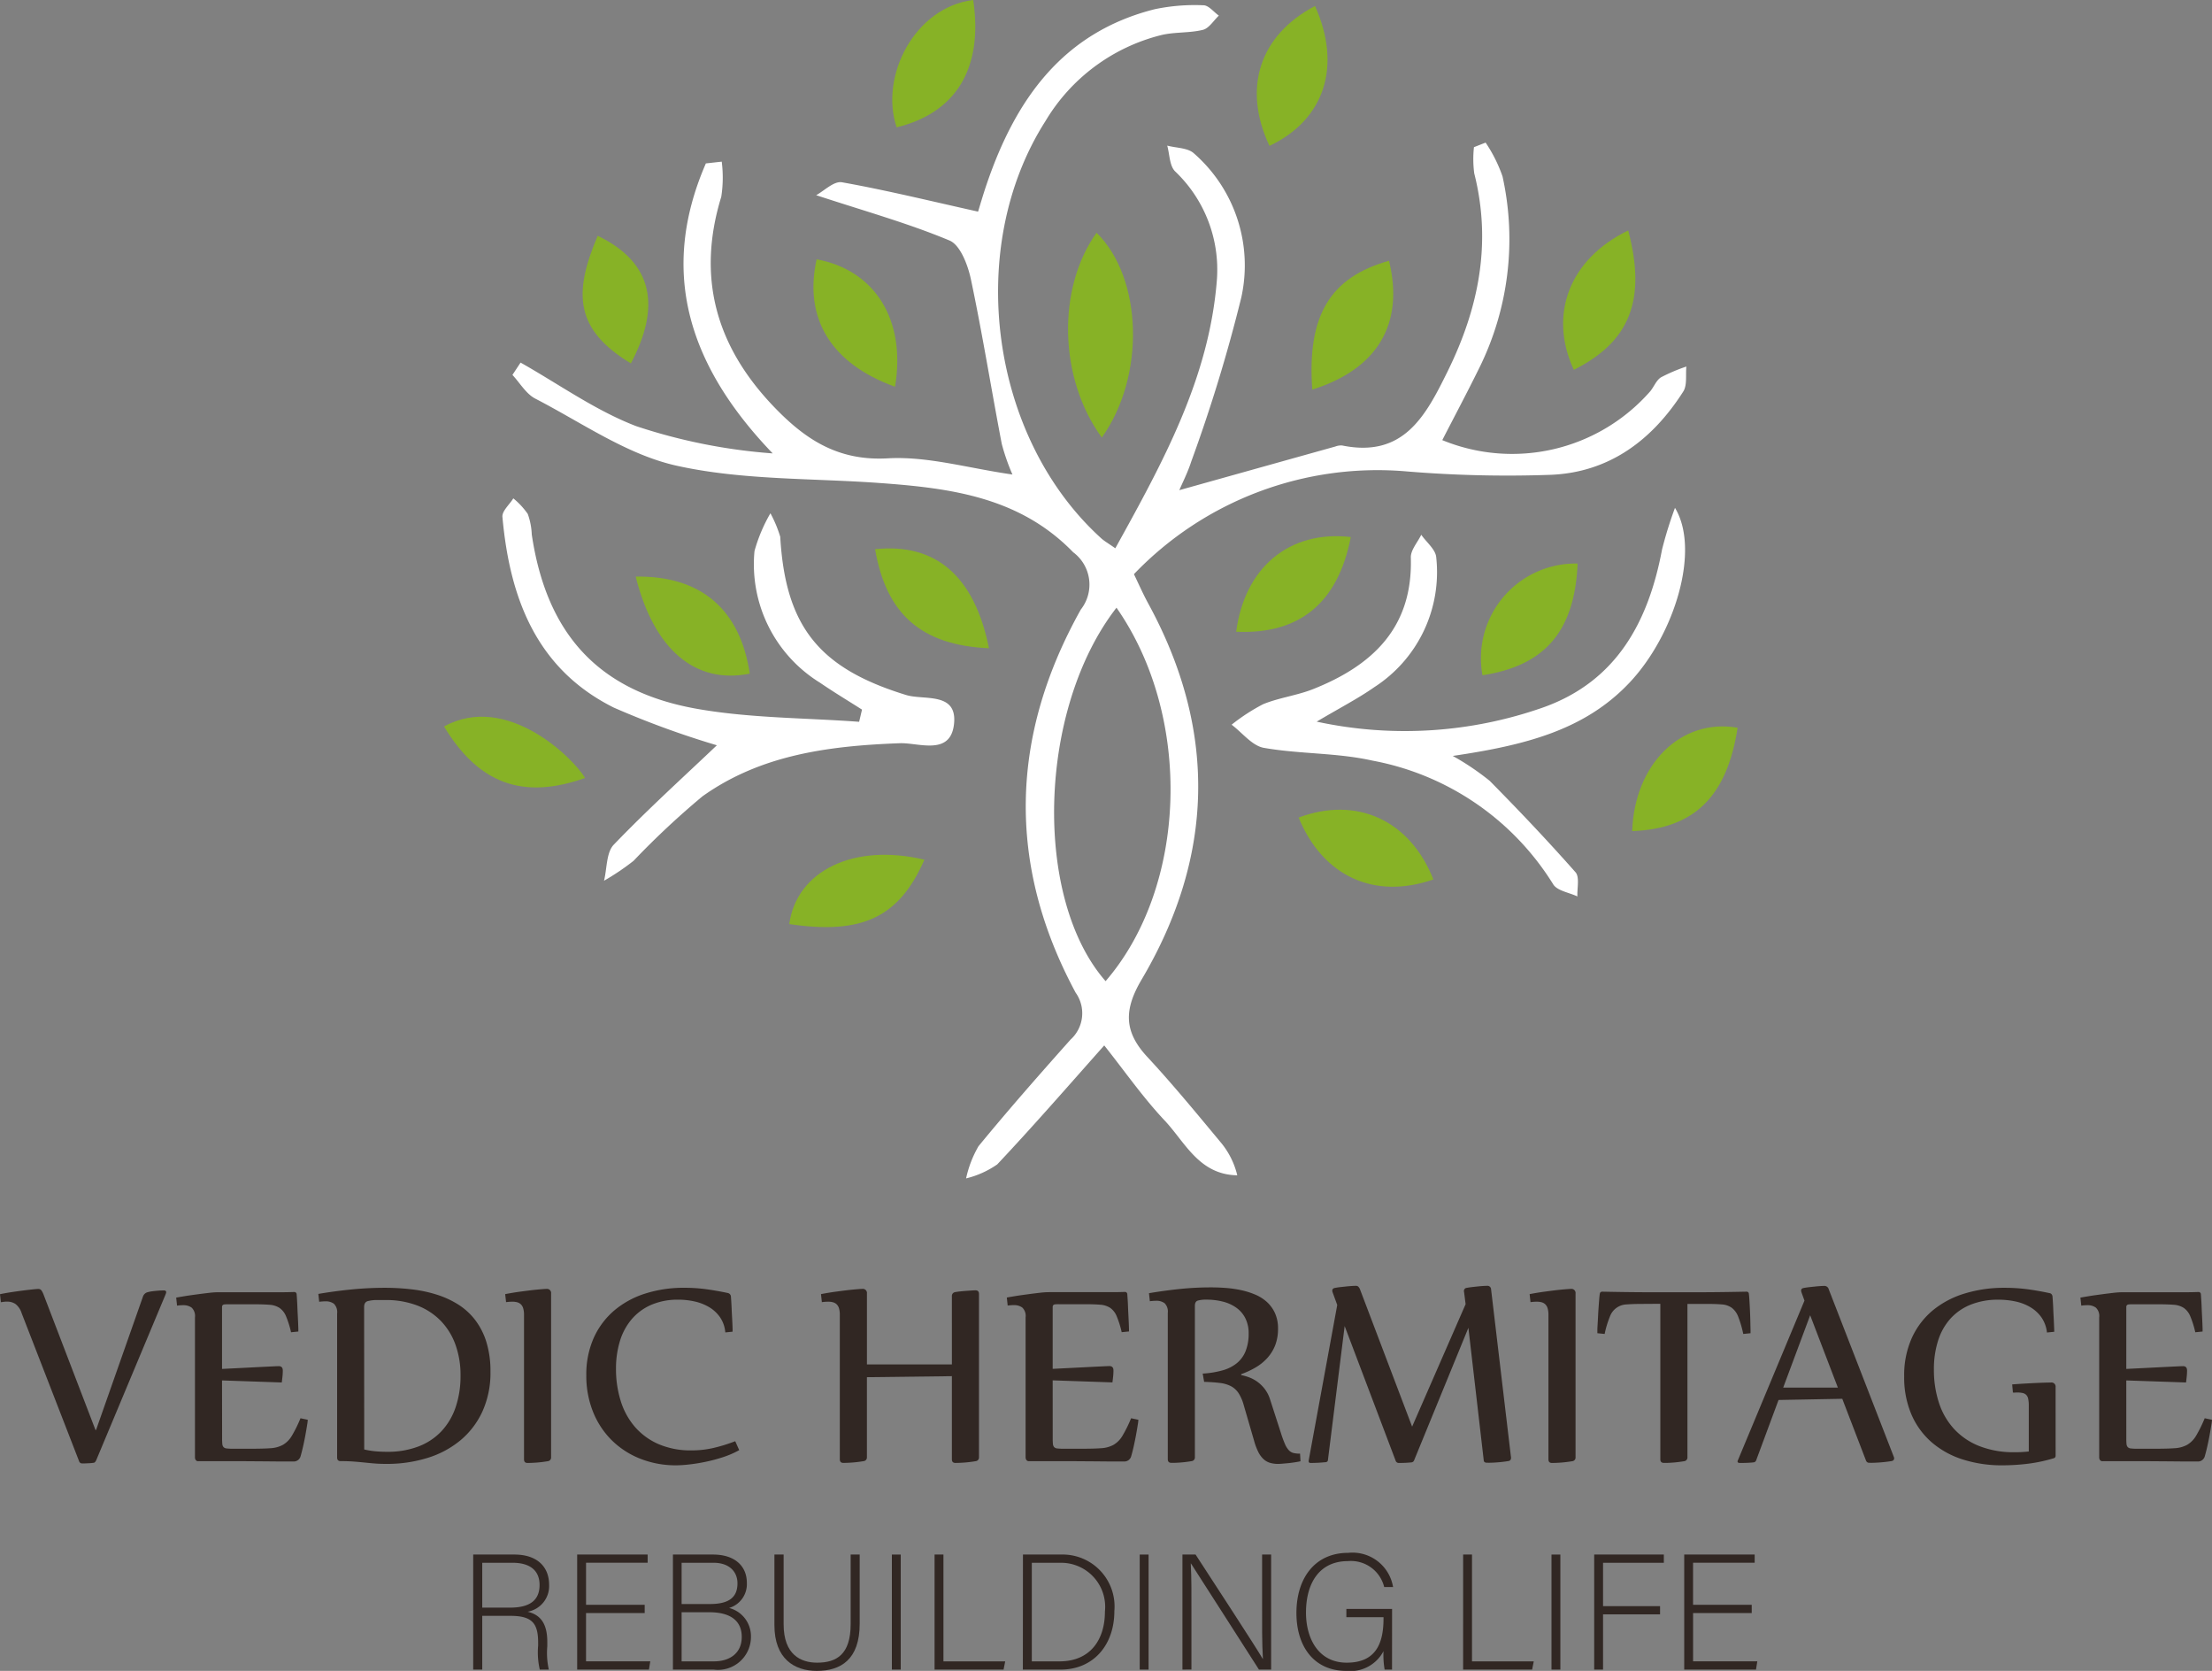 <svg xmlns="http://www.w3.org/2000/svg" width="145.195" height="109.645" viewBox="0 0 145.195 109.645">
  <rect x="0" y="0" width="145.195" height="109.645" fill="#808080" stroke="none"/>
  <g id="Group_100" data-name="Group 100" transform="translate(-156.469 -110.781)">
    <g id="Group_2" data-name="Group 2" transform="translate(156.469 195.167)">
      <g id="Group_1" data-name="Group 1" transform="translate(0 0)">
        <path id="Path_1" data-name="Path 1" d="M165.854,538.5a.438.438,0,0,1,.316-.287,1.9,1.9,0,0,1,.287-.057c.1-.013.2-.024.3-.033s.183-.016.263-.019.142-.005.186-.005a.2.2,0,0,1,.139.034.111.111,0,0,1,.034.081.6.6,0,0,1-.048.162l-4.544,10.859q-.077.163-.163.173c-.032.006-.085.012-.158.019s-.15.011-.23.014l-.23.01-.148,0a.226.226,0,0,1-.11-.029.233.233,0,0,1-.091-.125l-3.769-9.71a1.215,1.215,0,0,0-.407-.6.963.963,0,0,0-.54-.153c-.064,0-.129,0-.2.01s-.139.016-.215.029l-.057-.527q.421-.086.842-.148t.77-.105q.349-.043.588-.067t.306-.023a.245.245,0,0,1,.211.091,1.222,1.222,0,0,1,.134.254l3.416,8.907h.038Z" transform="translate(-156.469 -537.807)" fill="#312723"/>
        <path id="Path_2" data-name="Path 2" d="M216.125,548.6a3.581,3.581,0,0,0,.014.359.361.361,0,0,0,.077.2.319.319,0,0,0,.206.091,3.246,3.246,0,0,0,.4.019h1.234q.765,0,1.244-.034a1.926,1.926,0,0,0,.813-.22,1.662,1.662,0,0,0,.588-.593,8.554,8.554,0,0,0,.569-1.153l.478.1a3.185,3.185,0,0,1-.043.345q-.043.277-.11.646t-.153.751q-.086.383-.172.67a.463.463,0,0,1-.469.325q-.354,0-.842,0l-1.086-.01-1.282-.009q-.684-.005-1.43,0h-1.588a.192.192,0,0,1-.182-.082.306.306,0,0,1-.048-.158v-9.193a.759.759,0,0,0-.22-.646.911.911,0,0,0-.545-.158,3.027,3.027,0,0,0-.411.029l-.057-.526c.134-.025.328-.058.583-.1s.522-.077.8-.115.546-.07.8-.1.46-.038.607-.038h3.482q.325,0,.679,0t.785-.015a.152.152,0,0,1,.172.143c.006.089.015.207.024.354s.018.306.024.478.014.348.024.526.018.345.024.5.011.284.014.392,0,.175,0,.2l-.478.048a6.226,6.226,0,0,0-.33-1.052,1.241,1.241,0,0,0-.426-.545,1.374,1.374,0,0,0-.655-.206q-.4-.033-1.029-.033h-1.684a2.382,2.382,0,0,0-.244.009.2.2,0,0,0-.119.048.166.166,0,0,0-.043.11c0,.048,0,.113,0,.2v3.875l1.44-.072,1.138-.058.78-.038c.2-.01.319-.014.363-.014q.268,0,.268.287,0,.182-.019.373c-.013.128-.029.265-.048.411l-3.922-.134Z" transform="translate(-201.546 -538.589)" fill="#312723"/>
        <path id="Path_3" data-name="Path 3" d="M260.256,549q-.229,0-.229-.239v-9.442a.779.779,0,0,0-.21-.646.885.885,0,0,0-.545-.158,3.407,3.407,0,0,0-.421.029l-.057-.516q1.071-.183,2.167-.292t2.2-.11a15.064,15.064,0,0,1,1.794.106,8.778,8.778,0,0,1,1.646.354,6.037,6.037,0,0,1,1.411.66,4.281,4.281,0,0,1,1.1,1.024,4.64,4.64,0,0,1,.722,1.444,6.5,6.5,0,0,1,.259,1.923,6.134,6.134,0,0,1-.512,2.569,5.38,5.38,0,0,1-1.425,1.9,6.26,6.26,0,0,1-2.171,1.176,8.969,8.969,0,0,1-2.741.4q-.431,0-.761-.028t-.656-.062c-.217-.022-.448-.043-.693-.062S260.595,549,260.256,549Zm1.55-.765a5.268,5.268,0,0,0,.736.12q.373.033.775.033a5.623,5.623,0,0,0,2.047-.349,4.061,4.061,0,0,0,1.511-1,4.333,4.333,0,0,0,.933-1.579,6.367,6.367,0,0,0,.32-2.085,5.85,5.85,0,0,0-.33-2.009,4.374,4.374,0,0,0-.961-1.564,4.287,4.287,0,0,0-1.55-1.014,5.722,5.722,0,0,0-2.1-.358h-.488a2.371,2.371,0,0,0-.665.072c-.156.047-.234.177-.234.387Z" transform="translate(-237.899 -537.507)" fill="#312723"/>
        <path id="Path_4" data-name="Path 4" d="M318.857,538.342q.516-.1.98-.162t.823-.105q.359-.038.6-.057c.16-.013.261-.019.306-.019a.271.271,0,0,1,.306.306v10.734a.245.245,0,0,1-.23.268q-.163.028-.359.052c-.131.016-.258.029-.382.038s-.239.016-.344.019-.183.005-.234.005c-.153,0-.229-.08-.229-.24V539.71a1.488,1.488,0,0,0-.053-.436.608.608,0,0,0-.153-.263.564.564,0,0,0-.239-.134,1.167,1.167,0,0,0-.311-.038,3.047,3.047,0,0,0-.421.029Z" transform="translate(-285.698 -537.807)" fill="#312723"/>
        <path id="Path_5" data-name="Path 5" d="M354.987,548.28a6.039,6.039,0,0,1-1.091.469,10.576,10.576,0,0,1-1.162.306q-.569.115-1.062.167a7.886,7.886,0,0,1-.8.053,6.323,6.323,0,0,1-2.411-.445,5.562,5.562,0,0,1-1.87-1.229,5.5,5.5,0,0,1-1.211-1.866,6.327,6.327,0,0,1-.43-2.363,5.878,5.878,0,0,1,.488-2.459,5.122,5.122,0,0,1,1.349-1.8,5.887,5.887,0,0,1,2.037-1.11,8.322,8.322,0,0,1,2.555-.378,10.624,10.624,0,0,1,1.483.1q.708.1,1.378.244a.249.249,0,0,1,.139.081.257.257,0,0,1,.062.129c.006.09.015.2.024.345s.018.291.024.454.014.329.024.5.017.325.024.469.011.266.014.368,0,.166,0,.191l-.478.048a2.04,2.04,0,0,0-.349-1,2.313,2.313,0,0,0-.722-.665,3.241,3.241,0,0,0-.952-.368,4.839,4.839,0,0,0-1.038-.115,4.408,4.408,0,0,0-1.813.344,3.537,3.537,0,0,0-1.282.952,4.027,4.027,0,0,0-.765,1.435,6.137,6.137,0,0,0-.253,1.8,6.982,6.982,0,0,0,.311,2.119,4.743,4.743,0,0,0,.933,1.7,4.348,4.348,0,0,0,1.55,1.129,5.325,5.325,0,0,0,2.172.411,6.332,6.332,0,0,0,1.444-.163,10.554,10.554,0,0,0,1.416-.44Z" transform="translate(-306.465 -537.507)" fill="#312723"/>
        <path id="Path_6" data-name="Path 6" d="M428.974,538.476a.253.253,0,0,1,.23-.268q.153-.029.349-.048c.131-.013.26-.024.387-.034l.349-.024c.1-.006.183-.01.235-.01.153,0,.229.08.229.239v10.706a.245.245,0,0,1-.229.268c-.109.019-.229.036-.359.052s-.258.029-.383.038-.239.016-.344.019-.183.005-.234.005q-.23,0-.23-.24v-5.453l-5.577.067v5.242a.245.245,0,0,1-.23.268q-.163.028-.359.052c-.131.016-.258.029-.382.038s-.24.016-.344.019-.183.005-.235.005q-.229,0-.229-.24V539.71a1.494,1.494,0,0,0-.053-.436.609.609,0,0,0-.153-.263.564.564,0,0,0-.24-.134,1.167,1.167,0,0,0-.311-.038,3.047,3.047,0,0,0-.421.029l-.057-.527q.517-.1.98-.162t.823-.105q.359-.038.6-.057c.159-.013.261-.019.306-.019a.271.271,0,0,1,.306.306v4.649h5.577Z" transform="translate(-366.493 -537.807)" fill="#312723"/>
        <path id="Path_7" data-name="Path 7" d="M483.132,548.6a3.576,3.576,0,0,0,.014.359.362.362,0,0,0,.077.2.32.32,0,0,0,.206.091,3.246,3.246,0,0,0,.4.019h1.234q.765,0,1.244-.034a1.926,1.926,0,0,0,.813-.22,1.662,1.662,0,0,0,.588-.593,8.546,8.546,0,0,0,.569-1.153l.478.1a3.171,3.171,0,0,1-.043.345q-.042.277-.11.646t-.153.751q-.086.383-.172.67a.463.463,0,0,1-.469.325q-.354,0-.842,0l-1.086-.01-1.282-.009q-.684-.005-1.43,0h-1.588A.193.193,0,0,1,481.4,550a.307.307,0,0,1-.048-.158v-9.193a.759.759,0,0,0-.22-.646.911.911,0,0,0-.545-.158,3.028,3.028,0,0,0-.411.029l-.057-.526c.134-.025.328-.058.583-.1s.522-.077.8-.115.546-.07.8-.1.46-.038.607-.038h3.482q.325,0,.679,0t.785-.015a.152.152,0,0,1,.172.143c.006.089.014.207.024.354s.018.306.024.478.014.348.024.526.017.345.024.5.011.284.014.392,0,.175,0,.2l-.478.048a6.232,6.232,0,0,0-.33-1.052,1.242,1.242,0,0,0-.426-.545,1.374,1.374,0,0,0-.655-.206q-.4-.033-1.028-.033h-1.684a2.381,2.381,0,0,0-.244.009.2.2,0,0,0-.119.048.166.166,0,0,0-.043.11c0,.048,0,.113,0,.2v3.875l1.44-.072,1.138-.058.78-.038q.3-.014.363-.014.268,0,.268.287,0,.182-.019.373c-.013.128-.029.265-.048.411l-3.922-.134Z" transform="translate(-414.032 -538.589)" fill="#312723"/>
        <path id="Path_8" data-name="Path 8" d="M529.33,543.221a6.159,6.159,0,0,0,1.3-.211,2.589,2.589,0,0,0,.942-.473,1.968,1.968,0,0,0,.574-.79,3.054,3.054,0,0,0,.2-1.157,2.178,2.178,0,0,0-.21-.986,1.894,1.894,0,0,0-.583-.694,2.606,2.606,0,0,0-.88-.407,4.264,4.264,0,0,0-1.091-.134,1.972,1.972,0,0,0-.574.062q-.192.061-.191.349V548.7a.246.246,0,0,1-.23.268q-.163.028-.359.052c-.131.016-.258.029-.382.038s-.239.016-.345.019-.183,0-.234,0q-.229,0-.229-.24v-9.6a.766.766,0,0,0-.211-.636.885.885,0,0,0-.545-.158,3.369,3.369,0,0,0-.421.029l-.057-.526q.956-.163,1.985-.273a19.872,19.872,0,0,1,2.1-.109q.459,0,.966.038a7.34,7.34,0,0,1,.995.144,5.162,5.162,0,0,1,.928.292,2.69,2.69,0,0,1,.77.488,2.256,2.256,0,0,1,.526.727,2.4,2.4,0,0,1,.2,1.009,2.975,2.975,0,0,1-.186,1.1,2.714,2.714,0,0,1-.517.837,3.26,3.26,0,0,1-.77.621,5.531,5.531,0,0,1-.947.44v.058a3.569,3.569,0,0,1,.517.148,2.271,2.271,0,0,1,.54.287,2.356,2.356,0,0,1,.488.474,2.245,2.245,0,0,1,.359.708l.708,2.191a7.211,7.211,0,0,0,.263.717,1.407,1.407,0,0,0,.254.407.636.636,0,0,0,.306.182,1.827,1.827,0,0,0,.431.043l.029.5c-.121.026-.254.05-.4.072s-.286.04-.426.053l-.378.034q-.168.014-.253.014a1.882,1.882,0,0,1-.545-.072,1.079,1.079,0,0,1-.431-.248,1.647,1.647,0,0,1-.34-.469,4.061,4.061,0,0,1-.273-.732l-.679-2.334a2.833,2.833,0,0,0-.344-.794,1.367,1.367,0,0,0-.5-.454,2.125,2.125,0,0,0-.727-.21q-.426-.053-1.029-.072Z" transform="translate(-450.385 -537.472)" fill="#312723"/>
        <path id="Path_9" data-name="Path 9" d="M587.632,539.806l-3.568,8.706a.2.2,0,0,1-.172.124c-.115.013-.244.022-.388.029s-.288.009-.435.009a.21.21,0,0,1-.211-.143l-3.348-8.84-1.1,8.811c-.013.076-.07.118-.172.124s-.257.024-.426.033-.346.015-.531.015q-.134,0-.134-.106a.33.33,0,0,1,.01-.1l1.866-10.16-.307-.841a.321.321,0,0,1-.019-.1c0-.1.064-.163.192-.182.1-.019.221-.037.358-.053l.4-.043c.131-.013.25-.022.359-.029s.188-.009.239-.009a.219.219,0,0,1,.163.057.549.549,0,0,1,.105.163l3.425,9.021,3.511-8.036-.1-.794c-.007-.007-.01-.032-.01-.077a.2.2,0,0,1,.182-.2c.1-.019.22-.037.354-.053s.265-.029.393-.043.244-.022.349-.029.183-.009.235-.009a.236.236,0,0,1,.268.22l1.3,10.964a.287.287,0,0,1,.01.062v.043a.193.193,0,0,1-.182.211c-.108.019-.233.036-.373.052s-.277.029-.411.038-.257.016-.369.019-.193,0-.244,0a.278.278,0,0,1-.143-.034.137.137,0,0,1-.067-.109Z" transform="translate(-491.247 -537.061)" fill="#312723"/>
        <path id="Path_10" data-name="Path 10" d="M648.176,538.342q.516-.1.98-.162t.823-.105q.359-.038.6-.057c.16-.013.261-.019.306-.019a.271.271,0,0,1,.306.306v10.734a.245.245,0,0,1-.23.268c-.109.019-.228.036-.359.052s-.258.029-.383.038-.239.016-.344.019-.183.005-.235.005q-.229,0-.229-.24V539.71a1.487,1.487,0,0,0-.053-.436.609.609,0,0,0-.153-.263.565.565,0,0,0-.239-.134,1.169,1.169,0,0,0-.311-.038,3.046,3.046,0,0,0-.421.029Z" transform="translate(-547.772 -537.807)" fill="#312723"/>
        <path id="Path_11" data-name="Path 11" d="M672.925,539.693q-.622,0-1.029.033a1.209,1.209,0,0,0-1.119.809,6.351,6.351,0,0,0-.34,1.129l-.478-.048c0-.025,0-.1,0-.211s.01-.252.019-.411.019-.334.028-.526.021-.378.034-.559.026-.351.038-.507.026-.279.039-.368.063-.144.172-.144q.87.018,1.665.028t1.464.01h3.185q.67,0,1.473-.01t1.674-.028a.143.143,0,0,1,.153.144q.019.134.033.368t.029.507q.014.272.024.559t.014.526q.005.24.01.411c0,.115,0,.186,0,.211l-.478.048a7.092,7.092,0,0,0-.33-1.129,1.333,1.333,0,0,0-.426-.589,1.28,1.28,0,0,0-.655-.22q-.4-.034-1.029-.033h-1.224v10.055a.246.246,0,0,1-.23.268q-.163.028-.359.052c-.131.016-.258.029-.383.038s-.239.016-.344.019-.183,0-.235,0q-.229,0-.229-.24v-10.2Z" transform="translate(-565.108 -538.516)" fill="#312723"/>
        <path id="Path_12" data-name="Path 12" d="M717.719,544.542l-1.473,3.97a.2.2,0,0,1-.172.124c-.115.013-.246.022-.392.029s-.312.009-.5.009c-.1,0-.153-.032-.153-.1a.1.1,0,0,1,.01-.047l4.382-10.505-.2-.554a.5.5,0,0,1-.019-.106c0-.1.061-.153.182-.172.1-.019.222-.037.359-.053l.4-.043c.128-.013.245-.022.354-.029s.188-.009.239-.009a.292.292,0,0,1,.277.22l4.266,10.982a.369.369,0,0,1,.029.106c0,.108-.064.172-.191.191s-.244.036-.388.052-.284.029-.421.038-.263.016-.378.019-.2,0-.249,0a.217.217,0,0,1-.22-.143l-1.559-4.057Zm.306-.813h3.588l-1.818-4.746Z" transform="translate(-600.976 -537.061)" fill="#312723"/>
        <path id="Path_13" data-name="Path 13" d="M778.523,548.653a.16.16,0,0,1-.106.153,10.125,10.125,0,0,1-1.664.359,13.505,13.505,0,0,1-1.722.11,8.376,8.376,0,0,1-2.612-.387,5.8,5.8,0,0,1-2.038-1.129,5.071,5.071,0,0,1-1.325-1.827,6.161,6.161,0,0,1-.474-2.483,5.982,5.982,0,0,1,.5-2.526,5.1,5.1,0,0,1,1.387-1.823,6.047,6.047,0,0,1,2.09-1.1,8.825,8.825,0,0,1,2.621-.374,11.574,11.574,0,0,1,1.531.1q.718.1,1.406.249a.219.219,0,0,1,.148.081.3.3,0,0,1,.053.129c.006.09.015.2.024.345s.018.291.024.454.014.329.024.5.017.325.023.469.011.266.015.368.005.166.005.191l-.478.048a2.145,2.145,0,0,0-.378-1.014,2.387,2.387,0,0,0-.742-.665,3.257,3.257,0,0,0-.976-.364,5.335,5.335,0,0,0-1.072-.11,4.818,4.818,0,0,0-1.851.33,3.586,3.586,0,0,0-1.334.933,3.934,3.934,0,0,0-.8,1.444,6.126,6.126,0,0,0-.268,1.866,6.9,6.9,0,0,0,.335,2.205,4.675,4.675,0,0,0,1,1.717,4.5,4.5,0,0,0,1.655,1.114,6.142,6.142,0,0,0,2.3.4c.147,0,.3,0,.455-.01s.317-.019.483-.039v-3a2.151,2.151,0,0,0-.038-.449.52.52,0,0,0-.129-.263.475.475,0,0,0-.234-.124,1.558,1.558,0,0,0-.354-.034c-.045,0-.091,0-.139.005s-.1,0-.148,0l-.048-.536q.516-.038.952-.062t.765-.038q.33-.014.545-.019l.282-.005a.271.271,0,0,1,.306.306Z" transform="translate(-643.593 -537.507)" fill="#312723"/>
        <path id="Path_14" data-name="Path 14" d="M828.24,548.6a3.517,3.517,0,0,0,.014.359.361.361,0,0,0,.077.2.319.319,0,0,0,.206.091,3.245,3.245,0,0,0,.4.019h1.234q.765,0,1.244-.034a1.926,1.926,0,0,0,.813-.22,1.663,1.663,0,0,0,.589-.593,8.557,8.557,0,0,0,.569-1.153l.478.1a3.2,3.2,0,0,1-.043.345q-.043.277-.11.646t-.153.751q-.086.383-.172.67a.463.463,0,0,1-.469.325q-.354,0-.841,0l-1.086-.01-1.282-.009q-.684-.005-1.43,0H826.69a.193.193,0,0,1-.182-.082.306.306,0,0,1-.048-.158v-9.193a.759.759,0,0,0-.22-.646.911.911,0,0,0-.545-.158,3.025,3.025,0,0,0-.411.029l-.057-.526c.134-.025.328-.058.583-.1s.522-.077.8-.115.546-.07.8-.1.46-.038.607-.038H831.5q.325,0,.679,0t.785-.015a.152.152,0,0,1,.172.143c.006.089.014.207.024.354s.018.306.024.478.015.348.024.526.017.345.024.5.011.284.014.392,0,.175,0,.2l-.478.048a6.227,6.227,0,0,0-.33-1.052,1.242,1.242,0,0,0-.426-.545,1.374,1.374,0,0,0-.655-.206q-.4-.033-1.028-.033h-1.684a2.384,2.384,0,0,0-.244.009.2.2,0,0,0-.119.048.167.167,0,0,0-.043.11c0,.048,0,.113,0,.2v3.875l1.44-.072,1.138-.058.78-.038q.3-.014.363-.014.268,0,.268.287,0,.182-.019.373c-.013.128-.029.265-.048.411l-3.922-.134Z" transform="translate(-688.67 -538.589)" fill="#312723"/>
      </g>
    </g>
    <g id="Group_4" data-name="Group 4" transform="translate(187.53 212.683)">
      <g id="Group_3" data-name="Group 3" transform="translate(0 0)">
        <path id="Path_15" data-name="Path 15" d="M347.907,630.85v3.526h-.593v-7.548h2.706c1.488,0,2.276.8,2.276,1.984a1.709,1.709,0,0,1-1.413,1.768c.776.184,1.294.691,1.294,1.974v.291a5.037,5.037,0,0,0,.1,1.531h-.593a5.05,5.05,0,0,1-.108-1.574v-.194c0-1.24-.367-1.758-1.812-1.758Zm0-.539h1.822c1.326,0,1.941-.5,1.941-1.488,0-.928-.6-1.456-1.779-1.456h-1.984Z" transform="translate(-347.314 -626.72)" fill="#312723"/>
        <path id="Path_16" data-name="Path 16" d="M378.894,630.666h-3.85v3.17h4.216l-.086.539h-4.712v-7.548h4.626v.539h-4.044v2.76h3.85Z" transform="translate(-367.638 -626.72)" fill="#312723"/>
        <path id="Path_17" data-name="Path 17" d="M399.47,626.828H402.1c1.445,0,2.222.765,2.222,1.855a1.631,1.631,0,0,1-1.165,1.65,1.908,1.908,0,0,1,1.434,1.865,2.163,2.163,0,0,1-2.448,2.178H399.47Zm2.436,3.246c1.3,0,1.8-.485,1.8-1.359,0-.745-.518-1.348-1.574-1.348h-2.092v2.707Zm-1.866,3.763h2.124c.992,0,1.823-.5,1.823-1.606,0-.959-.615-1.618-2.135-1.618h-1.812Z" transform="translate(-386.36 -626.72)" fill="#312723"/>
        <path id="Path_18" data-name="Path 18" d="M426.577,626.828V631.4c0,2.005,1.132,2.523,2.2,2.523,1.261,0,2.2-.529,2.2-2.523v-4.572h.593v4.54c0,2.361-1.251,3.094-2.815,3.094-1.488,0-2.782-.809-2.782-3v-4.637Z" transform="translate(-406.201 -626.72)" fill="#312723"/>
        <path id="Path_19" data-name="Path 19" d="M457.224,626.828v7.548h-.582v-7.548Z" transform="translate(-429.161 -626.72)" fill="#312723"/>
        <path id="Path_20" data-name="Path 20" d="M467.793,626.828h.582v7.009h4.055l-.108.539h-4.529Z" transform="translate(-437.509 -626.72)" fill="#312723"/>
        <path id="Path_21" data-name="Path 21" d="M490.869,626.828h2.5a3.408,3.408,0,0,1,3.5,3.709c0,2.254-1.4,3.839-3.515,3.839h-2.491Zm.582,7.009h1.823c1.995,0,2.976-1.4,2.976-3.267a2.89,2.89,0,0,0-2.976-3.2h-1.823Z" transform="translate(-454.784 -626.72)" fill="#312723"/>
        <path id="Path_22" data-name="Path 22" d="M521.945,626.828v7.548h-.582v-7.548Z" transform="translate(-477.613 -626.72)" fill="#312723"/>
        <path id="Path_23" data-name="Path 23" d="M532.517,634.376v-7.548h.862c1.175,1.812,3.935,6.028,4.41,6.847h.011c-.065-1.089-.054-2.2-.054-3.429v-3.418h.593v7.548h-.8c-1.122-1.746-3.925-6.136-4.465-6.966h-.01c.054.992.043,2.092.043,3.461v3.5Z" transform="translate(-485.963 -626.72)" fill="#312723"/>
        <path id="Path_24" data-name="Path 24" d="M568.557,634.055h-.485a5.673,5.673,0,0,1-.075-1.208,2.452,2.452,0,0,1-2.437,1.294c-2.168,0-3.278-1.649-3.278-3.8,0-2.253,1.186-3.946,3.4-3.946a2.7,2.7,0,0,1,2.944,2.243h-.583a2.246,2.246,0,0,0-2.383-1.7c-1.887,0-2.75,1.466-2.75,3.375,0,1.725.83,3.289,2.674,3.289,1.887,0,2.415-1.229,2.415-2.9v-.086H565.56v-.539h3Z" transform="translate(-508.246 -626.399)" fill="#312723"/>
        <path id="Path_25" data-name="Path 25" d="M605.817,626.828h.582v7.009h4.054l-.108.539h-4.529Z" transform="translate(-540.838 -626.72)" fill="#312723"/>
        <path id="Path_26" data-name="Path 26" d="M629.473,626.828v7.548h-.582v-7.548Z" transform="translate(-558.112 -626.72)" fill="#312723"/>
        <path id="Path_27" data-name="Path 27" d="M640.042,626.828h4.571v.539h-3.99v2.847h3.742v.539h-3.742v3.623h-.582Z" transform="translate(-566.46 -626.72)" fill="#312723"/>
        <path id="Path_28" data-name="Path 28" d="M667.979,630.666h-3.85v3.17h4.216l-.086.539h-4.712v-7.548h4.625v.539h-4.044v2.76h3.85Z" transform="translate(-584.057 -626.72)" fill="#312723"/>
      </g>
    </g>
    <path id="Path_29" data-name="Path 29" d="M321.739,135.916c2.518,1.419,4.918,3.147,7.587,4.17a36.859,36.859,0,0,0,8.962,1.789c-5.48-5.7-7.5-11.872-4.386-19.029l1.041-.116a8.183,8.183,0,0,1-.03,2.305c-1.606,5.225-.378,9.708,3.319,13.637,2.074,2.2,4.251,3.718,7.605,3.527,2.624-.149,5.3.651,8.188,1.062a14.106,14.106,0,0,1-.7-2.006c-.69-3.6-1.271-7.231-2.029-10.819-.2-.927-.693-2.233-1.4-2.53-2.709-1.133-5.562-1.926-8.754-2.975.5-.266,1.165-.942,1.693-.847,2.905.518,5.777,1.224,8.934,1.926.095-.3.317-1.08.579-1.843,1.89-5.525,4.983-9.918,11.009-11.438a12.8,12.8,0,0,1,3.205-.26c.339,0,.675.44,1.012.679-.346.324-.647.835-1.049.934-.886.219-1.848.129-2.735.344a12.317,12.317,0,0,0-7.6,5.647c-5.312,8.329-3.634,20.756,3.656,27.367.214.194.474.339.932.661,3.124-5.645,6.167-11.159,6.668-17.624a8.9,8.9,0,0,0-2.749-7.114c-.365-.371-.351-1.114-.512-1.685.592.159,1.347.139,1.749.506a9.758,9.758,0,0,1,3.113,9.46,103.008,103.008,0,0,1-3.289,10.776c-.226.708-.572,1.378-.779,1.868,3.393-.95,6.814-1.908,10.236-2.863a1.046,1.046,0,0,1,.455-.069c4.034.822,5.481-1.941,6.923-4.869,2.045-4.155,2.9-8.42,1.744-12.993a7.186,7.186,0,0,1-.018-1.714l.765-.3a9.561,9.561,0,0,1,1.11,2.218,19.051,19.051,0,0,1-1.541,12.6c-.778,1.58-1.606,3.136-2.413,4.706a12.057,12.057,0,0,0,13.659-3.214c.243-.3.394-.722.7-.908a11.232,11.232,0,0,1,1.664-.707c-.059.553.063,1.22-.205,1.64-2.015,3.161-4.817,5.287-8.642,5.463a80.128,80.128,0,0,1-9.47-.217A22.142,22.142,0,0,0,362,149.8c.3.618.6,1.307.962,1.966,4.513,8.3,4.314,16.564-.459,24.639-1.176,1.989-1.156,3.423.371,5.068,1.676,1.805,3.243,3.713,4.819,5.607a5.281,5.281,0,0,1,1.09,2.167c-2.515-.042-3.421-2.171-4.776-3.607-1.412-1.5-2.6-3.207-3.956-4.917-2.4,2.7-4.661,5.3-7.023,7.807a6.086,6.086,0,0,1-2.045.92,7.255,7.255,0,0,1,.814-2.111c1.955-2.382,3.994-4.7,6.045-7a2.327,2.327,0,0,0,.332-3.077c-4.537-8.42-4.3-16.854.341-25.143a2.645,2.645,0,0,0-.5-3.755c-3.533-3.637-8.063-4.21-12.723-4.547-4.451-.322-9.006-.177-13.316-1.136-3.259-.725-6.222-2.827-9.271-4.4-.607-.314-1.007-1.027-1.5-1.556ZM360.855,152c-5.17,6.661-5.486,19.065-.715,24.507C365.5,170.3,365.881,159.2,360.855,152Z" transform="translate(-131.1 -1.342)" fill="#fff"/>
    <path id="Path_30" data-name="Path 30" d="M332.048,287.138a58.752,58.752,0,0,1-6.757-2.468c-5.1-2.538-6.841-7.212-7.319-12.52-.034-.38.464-.808.715-1.214a4.974,4.974,0,0,1,.948,1.022,4.447,4.447,0,0,1,.263,1.352c.974,6.521,4.366,10.3,10.869,11.441,3.482.612,7.076.585,10.619.847l.189-.8c-.92-.587-1.858-1.148-2.757-1.765a9.127,9.127,0,0,1-4.3-8.638,10.446,10.446,0,0,1,1.046-2.482,8.277,8.277,0,0,1,.643,1.541c.345,5.913,2.569,8.637,8.266,10.386,1.155.355,3.318-.213,3.149,1.823-.183,2.215-2.322,1.294-3.565,1.34-4.61.172-9.1.74-12.953,3.484a53.72,53.72,0,0,0-4.521,4.23,15.724,15.724,0,0,1-1.942,1.309c.2-.8.144-1.852.642-2.368C327.491,291.359,329.86,289.217,332.048,287.138Z" transform="translate(-128.524 -127.452)" fill="#fff"/>
    <path id="Path_31" data-name="Path 31" d="M557.963,288.012a27.38,27.38,0,0,0,14.885-.938c4.8-1.716,6.893-5.615,7.785-10.361a26.778,26.778,0,0,1,.848-2.73c1.675,2.759-.014,8.314-2.976,11.461s-6.9,4.121-11.611,4.818a17.157,17.157,0,0,1,2.423,1.632c1.928,1.951,3.818,3.943,5.634,6,.281.318.1,1.049.125,1.588-.543-.258-1.329-.367-1.591-.8a17.783,17.783,0,0,0-11.881-8.116c-2.314-.519-4.761-.422-7.107-.834-.771-.135-1.415-.992-2.118-1.519a12.571,12.571,0,0,1,2.073-1.348c1.061-.433,2.242-.571,3.307-1,3.883-1.55,6.524-4.041,6.383-8.62-.015-.491.445-1,.685-1.495.342.493.944.966.983,1.482a8.975,8.975,0,0,1-4.07,8.521C560.688,286.49,559.538,287.08,557.963,288.012Z" transform="translate(-315.067 -129.877)" fill="#fff"/>
    <path id="Path_32" data-name="Path 32" d="M502.014,199.018c-2.838-3.886-2.947-9.806-.344-13.439C504.69,188.536,504.9,194.979,502.014,199.018Z" transform="translate(-273.223 -59.525)" fill="#87b226"/>
    <path id="Path_33" data-name="Path 33" d="M344.748,186.557c3.729,1.8,4.108,4.723,2.177,8.373C343.294,192.731,343.11,190.393,344.748,186.557Z" transform="translate(-149.046 -60.303)" fill="#87b226"/>
    <path id="Path_34" data-name="Path 34" d="M423.314,202.475c-4.218-1.523-6-4.5-5.147-8.363C421.993,194.817,424.053,198.084,423.314,202.475Z" transform="translate(-208.096 -66.315)" fill="#87b226"/>
    <path id="Path_35" data-name="Path 35" d="M564.3,112.7c1.774,3.948.629,7.464-2.988,9.179C559.522,118.1,560.657,114.612,564.3,112.7Z" transform="translate(-321.514 -1.526)" fill="#87b226"/>
    <path id="Path_36" data-name="Path 36" d="M308.464,345.125c-4.1,1.456-7,.362-9.259-3.38C303.33,339.485,307.7,343.836,308.464,345.125Z" transform="translate(-113.59 -183.293)" fill="#87b226"/>
    <path id="Path_37" data-name="Path 37" d="M561.373,283.154c-.847,4.351-3.388,6.4-7.523,6.214C554.4,285.16,557.325,282.692,561.373,283.154Z" transform="translate(-316.238 -137.132)" fill="#87b226"/>
    <path id="Path_38" data-name="Path 38" d="M688.066,344.311c-.693,4.519-2.852,6.635-6.919,6.784C681.3,346.677,684.363,343.669,688.066,344.311Z" transform="translate(-417.542 -185.776)" fill="#87b226"/>
    <path id="Path_39" data-name="Path 39" d="M419.056,385.8c-1.662,3.8-4.105,4.931-8.87,4.224C410.664,386.528,414.423,384.689,419.056,385.8Z" transform="translate(-201.91 -218.605)" fill="#87b226"/>
    <path id="Path_40" data-name="Path 40" d="M578.118,203.042c-.354-4.864,1.174-7.376,5.037-8.453C584.157,198.7,582.428,201.686,578.118,203.042Z" transform="translate(-335.511 -66.695)" fill="#87b226"/>
    <path id="Path_41" data-name="Path 41" d="M445.248,293.582c-4.45-.195-6.742-2.242-7.476-6.5C441.746,286.662,444.294,288.834,445.248,293.582Z" transform="translate(-223.863 -140.263)" fill="#87b226"/>
    <path id="Path_42" data-name="Path 42" d="M360.814,296.072c4.3-.071,6.867,2.173,7.488,6.368C364.735,303.154,362.025,300.887,360.814,296.072Z" transform="translate(-162.619 -147.454)" fill="#87b226"/>
    <path id="Path_43" data-name="Path 43" d="M443.582,119.136c-1.131-3.349,1.187-7.888,5.027-8.355C449.271,115.243,447.5,118.183,443.582,119.136Z" transform="translate(-228.258 0)" fill="#87b226"/>
    <path id="Path_44" data-name="Path 44" d="M663.219,184.842c1.206,4.575.1,7.308-3.572,9.146C657.971,190.367,659.349,186.714,663.219,184.842Z" transform="translate(-399.874 -58.938)" fill="#87b226"/>
    <path id="Path_45" data-name="Path 45" d="M638.992,291.9c-.193,4.429-2.128,6.7-6.245,7.331A6.215,6.215,0,0,1,638.992,291.9Z" transform="translate(-378.969 -144.139)" fill="#87b226"/>
    <path id="Path_46" data-name="Path 46" d="M573.923,371.51c3.815-1.43,7.314.177,8.844,4.061C578.889,376.918,575.515,375.369,573.923,371.51Z" transform="translate(-332.212 -207.08)" fill="#87b226"/>
  </g>
</svg>
